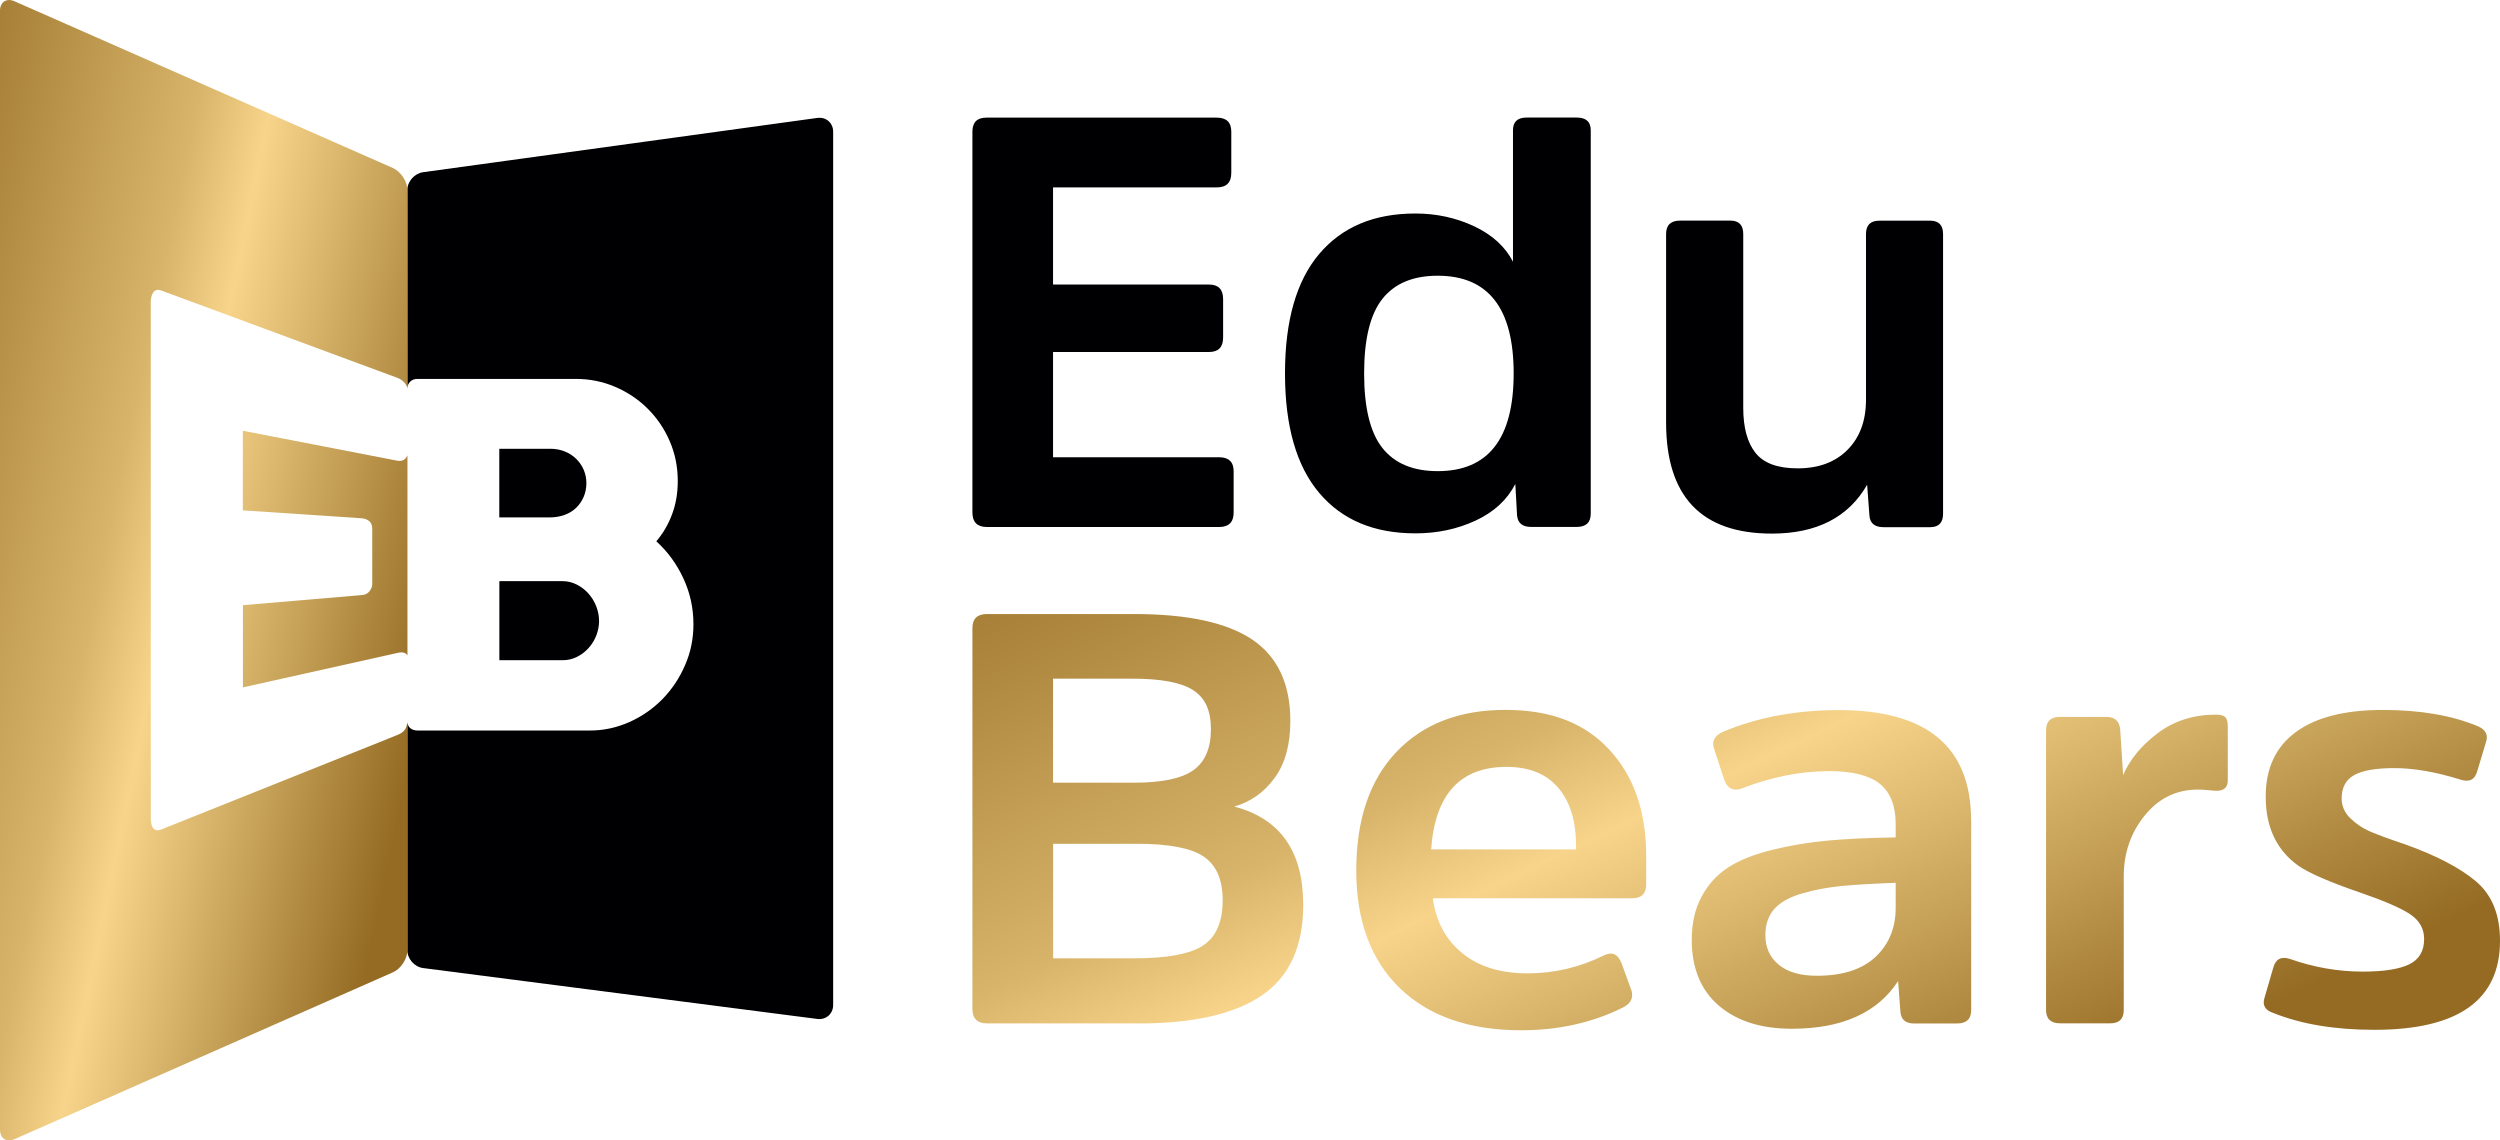 <svg width="114" height="52" viewBox="0 0 114 52" fill="none" xmlns="http://www.w3.org/2000/svg">
<g clip-path="url(#clip0_3333_1096)">
<path d="M55.136 16.051H48.019V20.85H55.588C56.03 20.85 56.254 21.064 56.254 21.488V23.37C56.254 23.811 56.033 24.032 55.588 24.032H45.008C44.563 24.032 44.342 23.811 44.342 23.37V6.002C44.342 5.578 44.556 5.364 44.981 5.364H55.481C55.923 5.364 56.147 5.575 56.147 6.002V7.884C56.147 8.326 55.926 8.546 55.481 8.546H48.019V12.976H55.136C55.56 12.976 55.774 13.197 55.774 13.638V15.389C55.774 15.83 55.56 16.051 55.136 16.051Z" fill="#000003"/>
<path d="M69.179 23.528L69.099 22.07C68.726 22.794 68.122 23.353 67.287 23.739C66.451 24.128 65.536 24.321 64.541 24.321C62.656 24.321 61.196 23.708 60.156 22.477C59.117 21.246 58.596 19.433 58.596 17.027C58.596 14.62 59.117 12.807 60.156 11.58C61.196 10.349 62.656 9.736 64.541 9.736C65.501 9.736 66.392 9.929 67.221 10.318C68.046 10.708 68.637 11.245 68.992 11.935V5.943C68.992 5.554 69.196 5.361 69.607 5.361H71.9C72.328 5.361 72.538 5.554 72.538 5.943V23.418C72.538 23.825 72.324 24.028 71.9 24.028H69.821C69.431 24.028 69.217 23.859 69.182 23.525M69.023 17.027C69.023 14.059 67.87 12.573 65.56 12.573C64.441 12.573 63.602 12.921 63.043 13.621C62.484 14.32 62.204 15.455 62.204 17.027C62.204 18.599 62.484 19.736 63.043 20.436C63.602 21.136 64.441 21.484 65.56 21.484C67.87 21.484 69.023 19.998 69.023 17.03V17.027Z" fill="#000003"/>
<path d="M75.974 19.261V10.67C75.974 10.263 76.188 10.06 76.612 10.06H78.905C79.295 10.06 79.492 10.263 79.492 10.67V18.599C79.492 19.498 79.679 20.184 80.052 20.653C80.424 21.122 81.063 21.357 81.971 21.357C82.931 21.357 83.691 21.074 84.25 20.509C84.809 19.943 85.089 19.185 85.089 18.23V10.673C85.089 10.266 85.293 10.063 85.7 10.063H88.017C88.407 10.063 88.604 10.266 88.604 10.673V23.428C88.604 23.835 88.407 24.039 88.017 24.039H85.887C85.497 24.039 85.283 23.87 85.248 23.535L85.141 22.105C84.288 23.59 82.841 24.332 80.797 24.332C77.583 24.332 75.974 22.642 75.974 19.267" fill="#000003"/>
<path fill-rule="evenodd" clip-rule="evenodd" d="M51.91 46.667H45.008C44.566 46.667 44.342 46.446 44.342 46.005V28.637C44.342 28.213 44.566 28 45.008 28H51.724C54.158 28 55.95 28.389 57.107 29.168C58.26 29.947 58.84 31.185 58.84 32.881C58.84 33.96 58.599 34.825 58.119 35.48C57.639 36.135 57.028 36.566 56.282 36.78C58.378 37.328 59.427 38.821 59.427 41.261C59.427 43.154 58.802 44.526 57.549 45.385C56.296 46.243 54.417 46.67 51.914 46.67L51.91 46.667ZM48.023 35.691H51.7C52.981 35.691 53.886 35.501 54.417 35.122C54.949 34.742 55.218 34.119 55.218 33.253C55.218 32.388 54.953 31.829 54.417 31.478C53.886 31.126 52.96 30.947 51.645 30.947H48.019V35.694L48.023 35.691ZM48.023 43.699H51.727C53.219 43.699 54.265 43.506 54.859 43.116C55.453 42.727 55.754 42.037 55.754 41.048C55.754 40.11 55.464 39.448 54.887 39.059C54.31 38.669 53.292 38.476 51.834 38.476H48.023V43.699ZM66.686 43.471C67.438 44.081 68.429 44.385 69.655 44.385C70.881 44.385 72.044 44.109 73.146 43.561C73.519 43.385 73.785 43.509 73.947 43.933L74.399 45.178C74.489 45.515 74.355 45.77 73.999 45.946C72.614 46.636 71.067 46.98 69.362 46.98C67 46.98 65.156 46.339 63.83 45.057C62.508 43.778 61.845 41.985 61.845 39.689C61.845 37.393 62.452 35.577 63.671 34.294C64.89 33.012 66.544 32.371 68.643 32.371C70.743 32.371 72.266 32.977 73.388 34.187C74.506 35.397 75.066 37.011 75.066 39.028V40.327C75.066 40.751 74.852 40.961 74.427 40.961H65.339C65.481 42.023 65.93 42.858 66.686 43.468V43.471ZM68.695 34.97C66.582 34.97 65.436 36.225 65.26 38.734H71.868V38.576C71.868 37.445 71.599 36.559 71.057 35.925C70.515 35.287 69.728 34.97 68.699 34.97H68.695ZM89.886 46.06V37.414L89.882 37.417C89.882 34.06 87.876 32.381 83.86 32.381C81.889 32.381 80.111 32.715 78.529 33.388C78.174 33.563 78.053 33.812 78.156 34.129L78.636 35.587C78.778 35.959 79.037 36.083 79.41 35.959C80.777 35.428 82.11 35.163 83.408 35.163C84.472 35.163 85.245 35.356 85.725 35.745C86.201 36.135 86.443 36.745 86.443 37.576V38.186C85.235 38.203 84.202 38.252 83.339 38.331C82.479 38.41 81.633 38.552 80.808 38.755C79.983 38.958 79.316 39.224 78.809 39.551C78.301 39.879 77.897 40.32 77.597 40.879C77.293 41.434 77.144 42.092 77.144 42.854C77.144 44.143 77.552 45.143 78.37 45.85C79.189 46.556 80.3 46.911 81.702 46.911C83.995 46.911 85.611 46.184 86.554 44.736L86.661 46.167C86.699 46.501 86.902 46.67 87.275 46.67H89.247C89.672 46.67 89.886 46.467 89.886 46.06ZM86.443 40.255V41.392C86.443 42.313 86.136 43.057 85.525 43.633C84.91 44.209 84.019 44.495 82.845 44.495C82.099 44.495 81.519 44.329 81.112 43.992C80.704 43.657 80.501 43.206 80.501 42.64C80.501 42.161 80.635 41.768 80.901 41.458C81.167 41.151 81.588 40.913 82.165 40.744C82.742 40.575 83.353 40.462 83.992 40.399C84.63 40.341 85.449 40.293 86.443 40.255ZM93.935 32.691H96.041C96.432 32.691 96.642 32.877 96.68 33.25L96.815 35.346C97.115 34.639 97.64 34.001 98.386 33.436C99.132 32.871 100.019 32.588 101.052 32.588C101.248 32.588 101.386 32.622 101.466 32.695C101.545 32.767 101.587 32.908 101.587 33.119V35.584C101.587 35.901 101.418 36.059 101.079 36.059C101.007 36.059 100.882 36.049 100.706 36.032C100.53 36.015 100.368 36.004 100.226 36.004C99.249 36.004 98.441 36.397 97.802 37.183C97.164 37.969 96.843 38.893 96.843 39.955V46.053C96.843 46.46 96.639 46.663 96.231 46.663H93.942C93.514 46.663 93.3 46.46 93.3 46.053V33.298C93.3 32.891 93.514 32.688 93.942 32.688L93.935 32.691ZM108.271 46.96C112.09 46.96 114 45.608 114 42.902V42.899C114 41.713 113.637 40.813 112.909 40.193C112.18 39.576 111.096 39.01 109.656 38.496C108.927 38.252 108.399 38.055 108.071 37.914C107.743 37.773 107.446 37.573 107.18 37.318C106.914 37.062 106.78 36.756 106.78 36.404C106.78 35.908 106.973 35.553 107.353 35.342C107.736 35.132 108.344 35.025 109.179 35.025C110.067 35.025 111.082 35.201 112.218 35.556C112.608 35.68 112.857 35.549 112.964 35.16L113.364 33.832C113.471 33.512 113.347 33.274 112.991 33.115C111.8 32.622 110.371 32.374 108.648 32.374C106.925 32.374 105.606 32.708 104.691 33.381C103.776 34.053 103.316 35.032 103.316 36.325C103.316 37.721 103.814 38.772 104.808 39.479C105.288 39.813 106.248 40.231 107.688 40.724C108.717 41.079 109.452 41.396 109.887 41.678C110.322 41.961 110.54 42.344 110.54 42.819C110.54 43.368 110.312 43.754 109.86 43.974C109.404 44.195 108.699 44.305 107.74 44.305C106.617 44.305 105.509 44.112 104.408 43.723C104.017 43.602 103.769 43.733 103.662 44.123L103.261 45.502C103.154 45.836 103.289 46.067 103.662 46.191C104.939 46.705 106.476 46.96 108.271 46.96Z" fill="url(#paint0_linear_3333_1096)"/>
<path fill-rule="evenodd" clip-rule="evenodd" d="M37.992 6.005C37.992 5.606 37.671 5.323 37.274 5.378H37.267L19.291 7.853C18.898 7.908 18.573 8.277 18.573 8.677V17.697C18.585 17.581 18.625 17.486 18.694 17.413C18.776 17.323 18.894 17.278 19.046 17.278H26.252C26.887 17.278 27.488 17.399 28.051 17.64C28.617 17.882 29.111 18.213 29.532 18.633C29.957 19.054 30.292 19.547 30.537 20.112C30.782 20.677 30.906 21.284 30.906 21.932C30.906 22.474 30.824 22.973 30.651 23.439C30.482 23.901 30.24 24.318 29.929 24.683C30.451 25.159 30.862 25.724 31.165 26.379C31.469 27.034 31.621 27.731 31.621 28.465C31.621 29.12 31.497 29.741 31.241 30.327C30.989 30.913 30.648 31.426 30.216 31.871C29.784 32.312 29.284 32.664 28.707 32.922C28.13 33.181 27.526 33.312 26.891 33.312H19.046C18.901 33.312 18.787 33.274 18.701 33.198C18.629 33.135 18.586 33.044 18.573 32.924V43.323C18.573 43.723 18.898 44.092 19.295 44.144L37.27 46.464C37.668 46.515 37.992 46.229 37.992 45.829V6.005ZM26.618 21.425C26.697 21.612 26.739 21.812 26.739 22.029C26.739 22.256 26.697 22.467 26.614 22.66C26.532 22.849 26.418 23.015 26.273 23.156C26.128 23.297 25.952 23.404 25.744 23.48C25.537 23.556 25.309 23.594 25.064 23.594H22.768V20.464H25.095C25.334 20.464 25.555 20.505 25.758 20.588C25.962 20.671 26.135 20.784 26.28 20.929C26.425 21.074 26.539 21.239 26.618 21.425ZM27.191 27.655C27.274 27.872 27.316 28.086 27.316 28.303L27.319 28.299C27.319 28.53 27.277 28.751 27.195 28.968C27.112 29.186 26.994 29.379 26.842 29.547C26.687 29.72 26.511 29.854 26.307 29.954C26.104 30.058 25.883 30.106 25.644 30.106H22.771V26.5H25.644C25.883 26.5 26.104 26.555 26.311 26.662C26.518 26.769 26.694 26.907 26.842 27.076C26.991 27.245 27.108 27.438 27.191 27.655Z" fill="#000003"/>
<path fill-rule="evenodd" clip-rule="evenodd" d="M0.663 0.059C0.3 -0.103 0 0.09 0 0.49V51.511C0 51.911 0.297 52.107 0.663 51.945L17.913 44.34C18.279 44.182 18.58 43.723 18.58 43.323V33.004C18.571 33.019 18.56 33.034 18.549 33.05C18.521 33.26 18.373 33.419 18.103 33.522L7.351 37.825C7.206 37.883 7.092 37.87 7.006 37.787C6.919 37.704 6.875 37.539 6.875 37.29V13.841H6.871C6.871 13.607 6.913 13.435 6.995 13.324C7.078 13.217 7.196 13.19 7.348 13.245L18.114 17.227C18.273 17.285 18.397 17.378 18.483 17.503C18.526 17.563 18.558 17.629 18.58 17.698V8.677C18.58 8.281 18.279 7.822 17.913 7.66L0.663 0.059ZM18.58 20.764C18.558 20.817 18.526 20.866 18.483 20.912C18.397 21.005 18.269 21.04 18.103 21.005L11.073 19.643V23.273L16.498 23.635C16.636 23.646 16.75 23.691 16.84 23.766C16.929 23.839 16.974 23.959 16.974 24.121V26.631C16.974 26.738 16.936 26.845 16.857 26.952C16.777 27.059 16.663 27.121 16.512 27.134L11.077 27.596V31.344L18.148 29.768C18.363 29.72 18.507 29.76 18.58 29.888V20.764Z" fill="url(#paint1_linear_3333_1096)"/>
</g>
<defs>
<linearGradient id="paint0_linear_3333_1096" x1="24.025" y1="30.965" x2="49.888" y2="85.848" gradientUnits="userSpaceOnUse">
<stop stop-color="#956B23"/>
<stop offset="0.36" stop-color="#D7B46A"/>
<stop offset="0.45" stop-color="#F7D489"/>
<stop offset="0.555" stop-color="#D7B46A"/>
<stop offset="0.78" stop-color="#956B23"/>
</linearGradient>
<linearGradient id="paint1_linear_3333_1096" x1="-5.419" y1="8.127" x2="30.99" y2="15.649" gradientUnits="userSpaceOnUse">
<stop stop-color="#956B23"/>
<stop offset="0.36" stop-color="#D7B46A"/>
<stop offset="0.45" stop-color="#F7D489"/>
<stop offset="0.555" stop-color="#D7B46A"/>
<stop offset="0.78" stop-color="#956B23"/>
</linearGradient>
<clipPath id="clip0_3333_1096">
<rect width="114" height="52" fill="white"/>
</clipPath>
</defs>
</svg>
